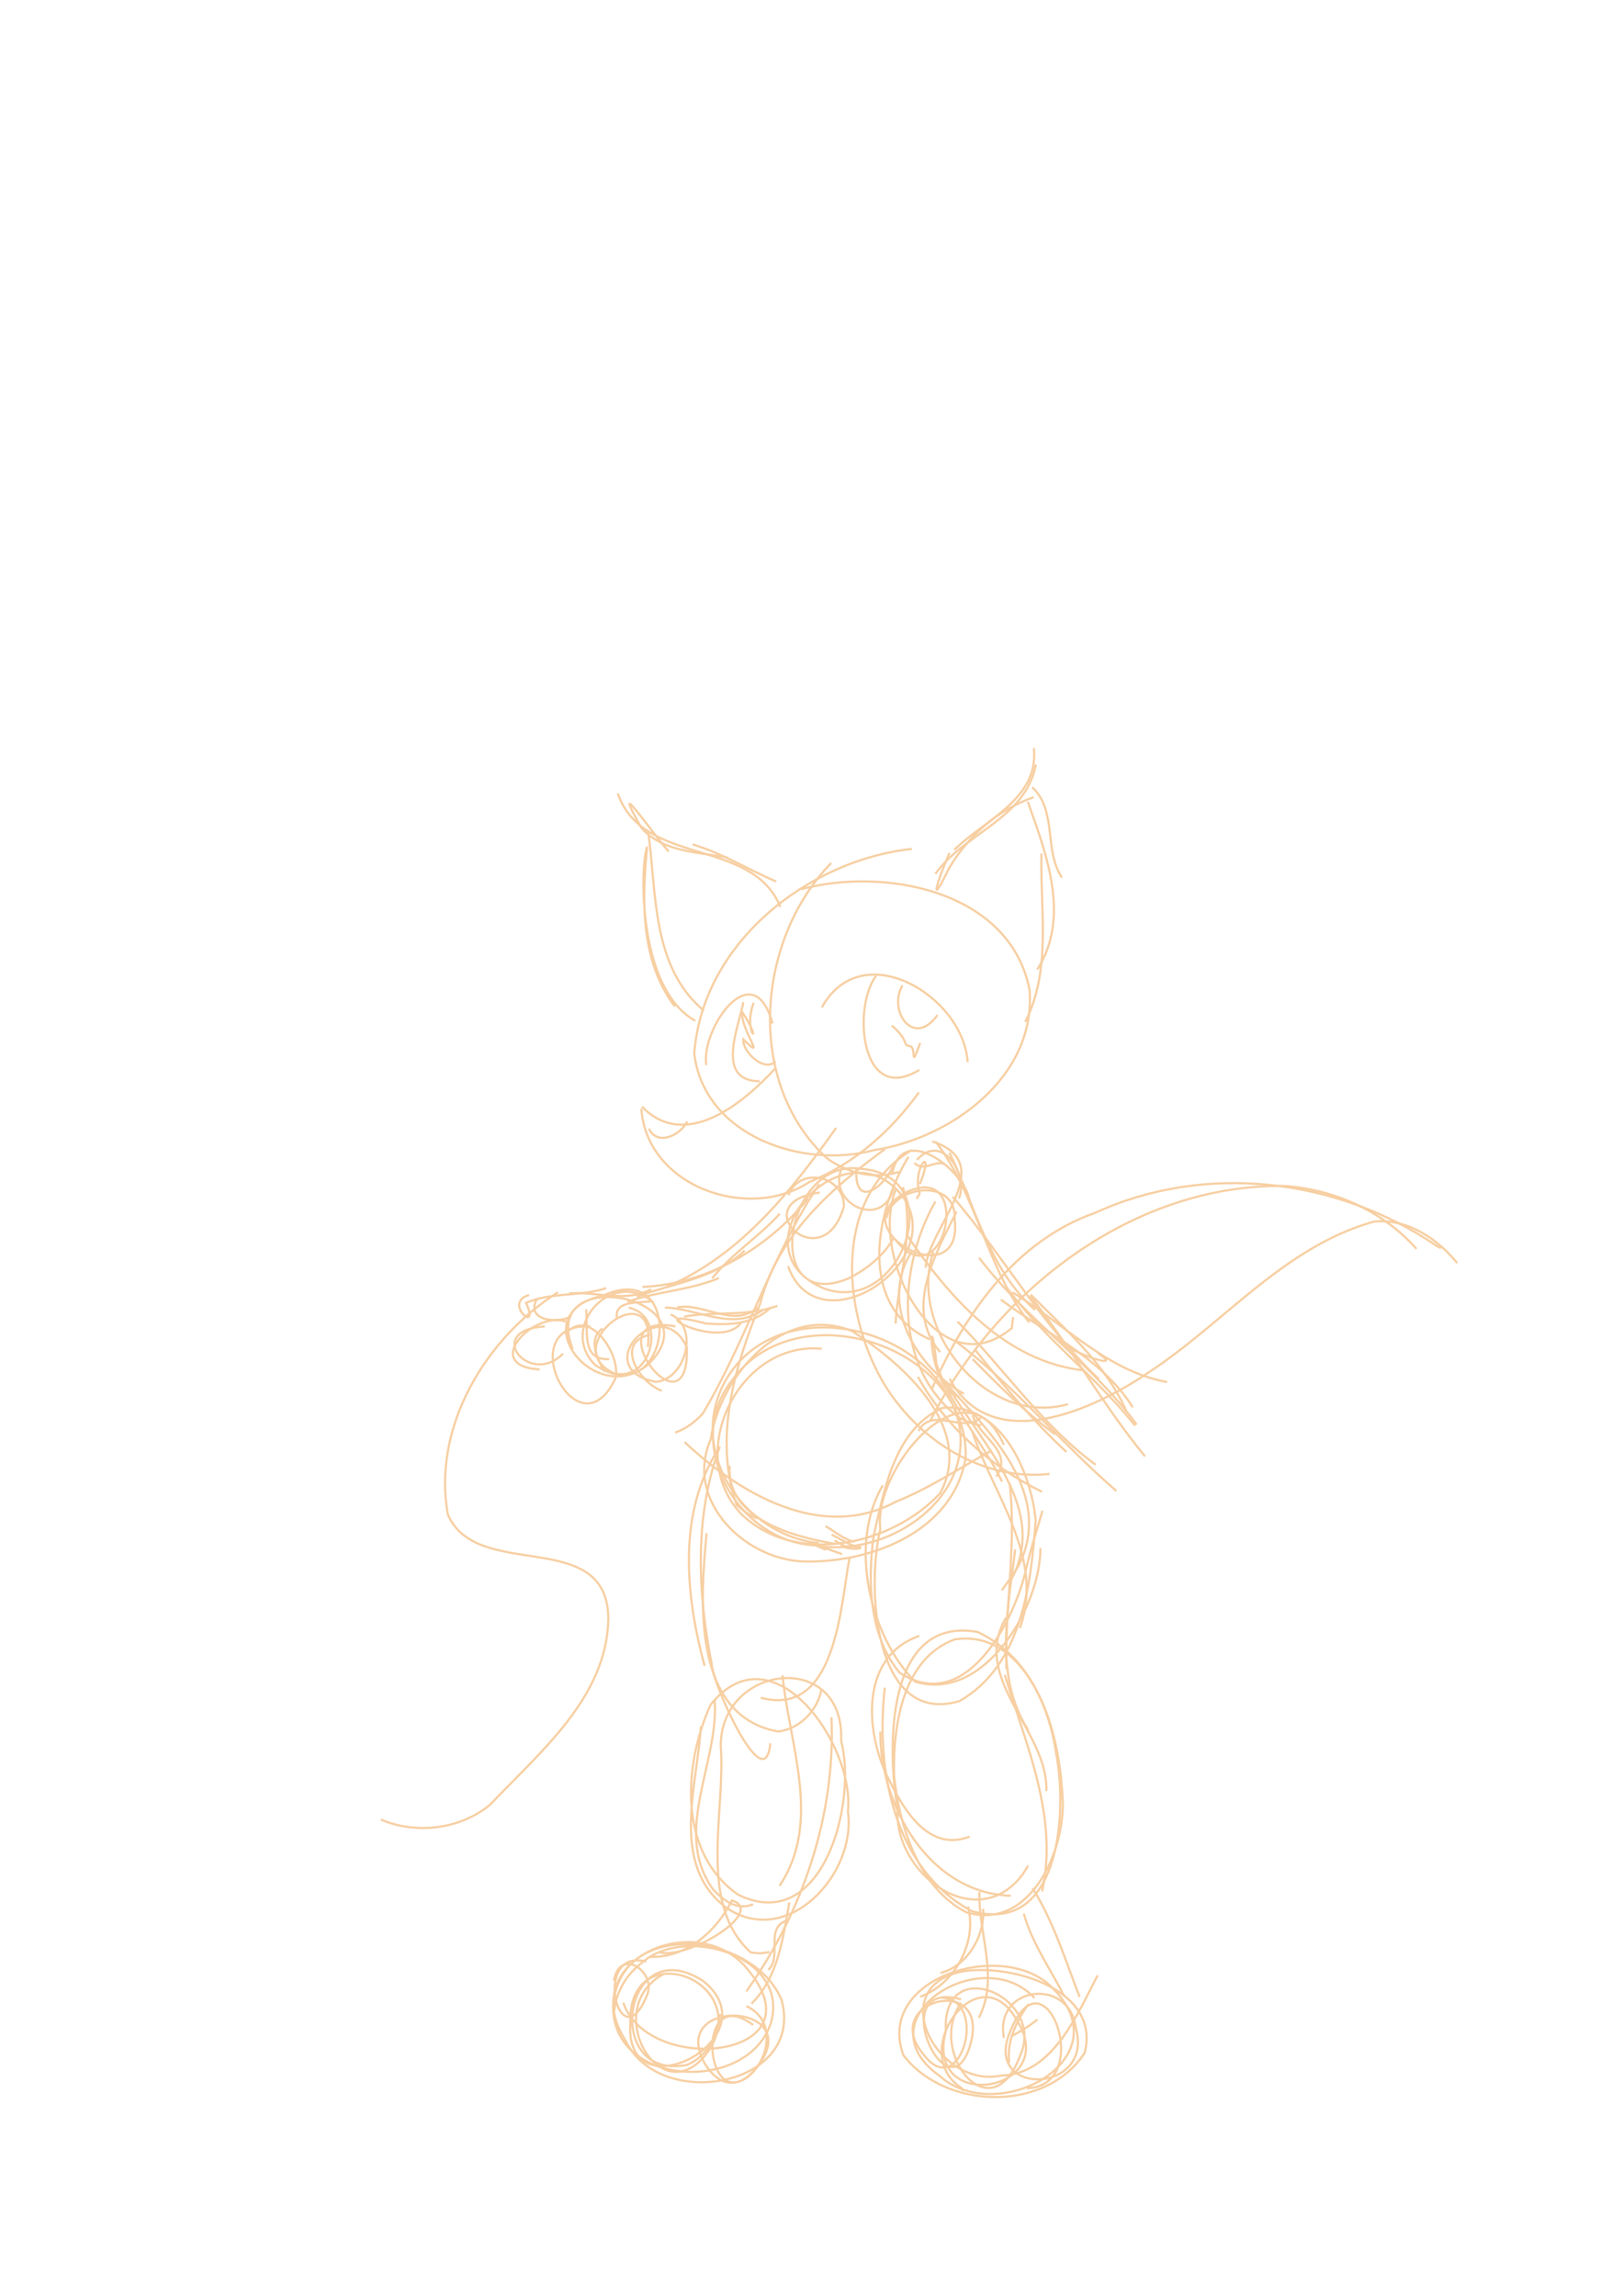 <?xml version="1.0" encoding="UTF-8" standalone="no"?>
<svg xmlns:dc="http://purl.org/dc/elements/1.1/" xmlns:cc="http://creativecommons.org/ns#" xmlns:rdf="http://www.w3.org/1999/02/22-rdf-syntax-ns#" xmlns:svg="http://www.w3.org/2000/svg" xmlns="http://www.w3.org/2000/svg" xmlns:sodipodi="http://sodipodi.sourceforge.net/DTD/sodipodi-0.dtd" xmlns:inkscape="http://www.inkscape.org/namespaces/inkscape" width="744.094" height="1052.362" id="svg2497" sodipodi:version="0.32" inkscape:version="0.46" sodipodi:docname="muffineater.svg" inkscape:output_extension="org.inkscape.output.svg.inkscape">
  <defs id="defs2499"></defs>
  <g inkscape:label="Sketch" inkscape:groupmode="layer" id="layer1" style="opacity:0.364;display:inline">
    <path style="fill:none;fill-rule:evenodd;stroke:#e87b00;stroke-width:1px;stroke-linecap:butt;stroke-linejoin:miter;stroke-opacity:1" d="M 418.03,389.128 C 369.878,394.396 321.812,432.769 318.303,483.065 C 322.955,520.732 367.908,535.966 400.627,527.228 C 436.307,521.715 475.188,493.353 472.001,453.618 C 463.014,408.169 405.392,397.302 367.315,407.61" id="path4003"></path>
    <path style="fill:none;fill-rule:evenodd;stroke:#e87b00;stroke-width:1px;stroke-linecap:butt;stroke-linejoin:miter;stroke-opacity:1" d="M 405.75,526.688 C 380.903,544.856 356.395,566.509 348.531,597.538 C 336.865,626.357 327.033,659.19 337.726,689.83 L 342.071,693.422 L 347.057,696.106" id="path4001"></path>
    <path style="fill:none;fill-rule:evenodd;stroke:#e87b00;stroke-width:1px;stroke-linecap:butt;stroke-linejoin:miter;stroke-opacity:1" d="M 417.96,527.187 C 382.881,548.23 386.006,597.65 402.704,629.667 C 417.399,657.824 448.571,679.192 481.163,675.626" id="path3999"></path>
    <path style="fill:none;fill-rule:evenodd;stroke:#e87b00;stroke-width:1px;stroke-linecap:butt;stroke-linejoin:miter;stroke-opacity:1" d="M 376.751,618.265 C 338.683,614.555 313.429,666.633 339.986,694.123 C 365.184,718.245 409.173,708.166 431.054,684.442 C 447.108,654.146 413.796,625.069 390.695,610.147 C 358.906,597.196 330.096,630.835 325.818,659.868 C 313.315,688.57 342.858,716.386 370.865,715.78 C 400.928,715.82 437.425,701.306 442.761,667.954 C 443.761,616.876 365.438,591.198 335.563,632.78 C 312.755,661.789 338.241,706.349 373.205,708.325 C 405.558,714.624 446.894,687.983 439.56,652.044 C 428.29,606.794 355.179,590.294 331.848,634.23 C 315.33,666.406 341.345,703.678 375.363,707.345" id="path3997"></path>
    <path style="fill:none;fill-rule:evenodd;stroke:#e87b00;stroke-width:1px;stroke-linecap:butt;stroke-linejoin:miter;stroke-opacity:1" d="M 445.919,648.666 C 448.505,658.46 465.073,665.294 456.742,676.805" id="path3995"></path>
    <path style="fill:none;fill-rule:evenodd;stroke:#e87b00;stroke-width:1px;stroke-linecap:butt;stroke-linejoin:miter;stroke-opacity:1" d="M 433.362,633.763 C 452.771,655.464 481.485,682.41 468.534,714.457 C 466.25,719.779 462.563,724.272 459.309,729.004" id="path3993"></path>
    <path style="fill:none;fill-rule:evenodd;stroke:#e87b00;stroke-width:1px;stroke-linecap:butt;stroke-linejoin:miter;stroke-opacity:1" d="M 450.012,649.415 C 442.086,657.752 427.411,644.222 421.152,655.909" id="path3991"></path>
    <path style="fill:none;fill-rule:evenodd;stroke:#e87b00;stroke-width:1px;stroke-linecap:butt;stroke-linejoin:miter;stroke-opacity:1" d="M 404.709,680.884 C 388.814,707.92 398.919,750.082 419.472,770.785 C 450.954,780.691 477.077,736.701 477,709.689" id="path3989"></path>
    <path style="fill:none;fill-rule:evenodd;stroke:#e87b00;stroke-width:1px;stroke-linecap:butt;stroke-linejoin:miter;stroke-opacity:1" d="M 460.211,662.319 C 442.937,622.19 399.98,673.56 403.609,700.904 C 397.161,727.184 400.545,791.537 439.858,779.74 C 468.406,763.604 472.71,726.441 474.829,696.889 C 472.701,674.389 458.789,642.969 432.136,645.34 C 410.043,655.252 405.446,682.925 400.504,704.187 C 397.741,725.158 398.455,749.92 412.433,766.729 C 442.08,786.152 464.075,744.946 470.099,720.716 C 472.19,711.165 475.202,701.828 477.971,692.456" id="path3987"></path>
    <path style="fill:none;fill-rule:evenodd;stroke:#e87b00;stroke-width:1px;stroke-linecap:butt;stroke-linejoin:miter;stroke-opacity:1" d="M 323.053,763.637 C 314.14,730.934 310.475,692.862 330.022,663.13 C 318.304,694.504 319.802,730.185 326.286,762.642 C 326.273,770.935 350.688,825.598 353.163,799.102" id="path3985"></path>
    <path style="fill:none;fill-rule:evenodd;stroke:#e87b00;stroke-width:1px;stroke-linecap:butt;stroke-linejoin:miter;stroke-opacity:1" d="M 323.955,702.779 C 321.028,733.632 317.123,786.603 356.797,793.697 C 366.683,792.511 374.857,784.02 376.612,774.376" id="path3983"></path>
    <path style="fill:none;fill-rule:evenodd;stroke:#e87b00;stroke-width:1px;stroke-linecap:butt;stroke-linejoin:miter;stroke-opacity:1" d="M 348.792,778.206 C 383.419,787.566 385.34,735.818 389.447,714.268" id="path3981"></path>
    <path style="fill:none;fill-rule:evenodd;stroke:#e87b00;stroke-width:1px;stroke-linecap:butt;stroke-linejoin:miter;stroke-opacity:1" d="M 421.499,749.864 C 393.495,759.499 396.635,795.867 408.289,817.16 C 414.98,830.819 426.538,848.955 444.532,841.857" id="path3979"></path>
    <path style="fill:none;fill-rule:evenodd;stroke:#e87b00;stroke-width:1px;stroke-linecap:butt;stroke-linejoin:miter;stroke-opacity:1" d="M 403.599,793.738 C 403.357,827.741 425.969,867.793 463.472,868.998" id="path3977"></path>
    <path style="fill:none;fill-rule:evenodd;stroke:#e87b00;stroke-width:1px;stroke-linecap:butt;stroke-linejoin:miter;stroke-opacity:1" d="M 405.681,773.591 C 401.321,810.765 409.713,856.891 445.581,876.045 C 486.253,887.266 489.522,830.317 484.097,803.117 C 480.78,779.821 465.99,747.143 437.711,751.483 C 413.757,760.212 409.362,791.289 409.892,813.724 C 412.253,837.184 421.094,865.191 443.125,876.631 C 471.681,884.801 487.368,850.298 487.287,826.808 C 486.201,797.312 477.639,761.864 448.312,748.104 C 405.982,740.304 406.652,801.516 411.528,829.437 C 409.766,858.876 447.781,887.394 468.96,859.061 L 471.38,855.178" id="path3975"></path>
    <path style="fill:none;fill-rule:evenodd;stroke:#e87b00;stroke-width:1px;stroke-linecap:butt;stroke-linejoin:miter;stroke-opacity:1" d="M 327.632,779.169 C 329.836,808.112 307.956,839.552 326.932,866.088 C 331.788,871.279 337.995,875.902 345.254,872.91" id="path3973"></path>
    <path style="fill:none;fill-rule:evenodd;stroke:#e87b00;stroke-width:1px;stroke-linecap:butt;stroke-linejoin:miter;stroke-opacity:1" d="M 321.319,791.323 C 319.757,818.715 306.763,854.978 333.254,874.66 C 361.147,893.299 392.795,859.034 388.742,830.319 C 391.979,799.612 354.02,745.741 325.754,781.519 C 313.255,808.971 310.818,849.49 338.559,868.579 C 377.131,887.191 393.168,826.347 385.629,798.019 C 387.451,756.005 330.219,762.593 330.438,800.47 C 332.731,830.959 319.609,872.695 344.249,894.997 L 348.521,895.398 L 352.746,894.806" id="path3971"></path>
    <path style="fill:none;fill-rule:evenodd;stroke:#e87b00;stroke-width:1px;stroke-linecap:butt;stroke-linejoin:miter;stroke-opacity:1" d="M 358.782,767.93 C 361.71,799.609 377.065,835.074 357.395,864.419" id="path3969"></path>
    <path style="fill:none;fill-rule:evenodd;stroke:#e87b00;stroke-width:1px;stroke-linecap:butt;stroke-linejoin:miter;stroke-opacity:1" d="M 381.191,787.161 C 383.191,831.946 368,876.471 342.201,912.788" id="path3967"></path>
    <path style="fill:none;fill-rule:evenodd;stroke:#e87b00;stroke-width:1px;stroke-linecap:butt;stroke-linejoin:miter;stroke-opacity:1" d="M 449.041,867.249 C 448.46,886.45 458.244,906.582 448.764,924.943" id="path3965"></path>
    <path style="fill:none;fill-rule:evenodd;stroke:#e87b00;stroke-width:1px;stroke-linecap:butt;stroke-linejoin:miter;stroke-opacity:1" d="M 463.888,933.268 C 467.961,931.018 472.038,928.7 475.612,925.692" id="path3963"></path>
    <path style="fill:none;fill-rule:evenodd;stroke:#e87b00;stroke-width:1px;stroke-linecap:butt;stroke-linejoin:miter;stroke-opacity:1" d="M 474.294,915.869 C 449.936,889.593 394.156,925.575 430.85,951.62 C 457.204,975.152 514.326,944.087 483.367,912.133 C 461.969,887.974 400.865,905.909 414.187,942.082 C 433.284,967.103 479.408,968.537 497.25,941.03 C 504.841,912.268 464.096,900.073 441.527,903.621 C 404.886,910.49 429.836,957.617 459.04,951.394 C 482.654,950.89 493.935,923.223 503.224,905.462" id="path3961"></path>
    <path style="fill:none;fill-rule:evenodd;stroke:#e87b00;stroke-width:1px;stroke-linecap:butt;stroke-linejoin:miter;stroke-opacity:1" d="M 421.846,915.286 C 437.661,909.639 448.223,890.204 443.769,873.909" id="path3959"></path>
    <path style="fill:none;fill-rule:evenodd;stroke:#e87b00;stroke-width:1px;stroke-linecap:butt;stroke-linejoin:miter;stroke-opacity:1" d="M 431.142,904.38 C 443.364,901.41 451.779,887.116 450.706,874.992" id="path3957"></path>
    <path style="fill:none;fill-rule:evenodd;stroke:#e87b00;stroke-width:1px;stroke-linecap:butt;stroke-linejoin:miter;stroke-opacity:1" d="M 469.369,877.156 C 473.214,890.828 481.558,902.532 487.962,915.036" id="path3955"></path>
    <path style="fill:none;fill-rule:evenodd;stroke:#e87b00;stroke-width:1px;stroke-linecap:butt;stroke-linejoin:miter;stroke-opacity:1" d="M 473.392,865.501 C 483.094,880.929 488.398,898.512 494.969,915.369" id="path3953"></path>
    <path style="fill:none;fill-rule:evenodd;stroke:#e87b00;stroke-width:1px;stroke-linecap:butt;stroke-linejoin:miter;stroke-opacity:1" d="M 302.587,895.056 C 316.735,897.756 351.248,876.054 335.568,871.136 C 328.463,885.413 314.304,897.847 297.522,896.97" id="path3951"></path>
    <path style="fill:none;fill-rule:evenodd;stroke:#e87b00;stroke-width:1px;stroke-linecap:butt;stroke-linejoin:miter;stroke-opacity:1" d="M 285.728,917.95 C 297.57,951.883 375.782,943.557 343.467,903.565 C 320.535,873.563 263.2,898.566 286.762,935.29 C 302.523,968.31 368.774,956.416 358.41,917.017 C 345.846,885.446 283.334,878.689 281.089,919.988 C 281.073,956.708 343.002,959.755 353.467,927.174 C 362.121,896.952 314.493,882.051 294.476,899.537 C 287.423,904.774 282.473,912.889 281.635,921.696" id="path3949"></path>
    <path style="fill:none;fill-rule:evenodd;stroke:#e87b00;stroke-width:1px;stroke-linecap:butt;stroke-linejoin:miter;stroke-opacity:1" d="M 360.655,880.403 C 350.537,883.663 358.745,897.067 352.191,902.964" id="path3947"></path>
    <path style="fill:none;fill-rule:evenodd;stroke:#e87b00;stroke-width:1px;stroke-linecap:butt;stroke-linejoin:miter;stroke-opacity:1" d="M 361.904,871.995 C 358.992,888.186 356.866,906.254 344.56,918.449" id="path3945"></path>
    <path style="fill:none;fill-rule:evenodd;stroke:#e87b00;stroke-width:1px;stroke-linecap:butt;stroke-linejoin:miter;stroke-opacity:1" d="M 426.355,651.562 C 456.76,591.307 519.569,542.691 588.974,543.621 C 611.748,545.23 634.194,555.223 649.401,572.473" id="path3943"></path>
    <path style="fill:none;fill-rule:evenodd;stroke:#e87b00;stroke-width:1px;stroke-linecap:butt;stroke-linejoin:miter;stroke-opacity:1" d="M 435.374,631.998 C 454.615,667.723 501.504,646.253 526.693,629.04 C 561.304,606.412 588.788,571.364 629.965,559.955 C 645.042,558.47 658.969,567.682 668.063,578.967" id="path3941"></path>
    <path style="fill:none;fill-rule:evenodd;stroke:#e87b00;stroke-width:1px;stroke-linecap:butt;stroke-linejoin:miter;stroke-opacity:1" d="M 427.049,637.16 C 441.969,602.71 465.245,568.825 502.208,555.9 C 552.488,532.793 613.312,540.045 658.583,571.042 L 659.981,571.788 L 660.64,572.14" id="path3939"></path>
    <path style="fill:none;fill-rule:evenodd;stroke:#e87b00;stroke-width:1px;stroke-linecap:butt;stroke-linejoin:miter;stroke-opacity:1" d="M 361.28,580.392 C 375.082,618.493 434.739,578.817 414.182,548.905 C 387.589,512.897 334.03,572.404 377.864,590.645 C 413.079,603.473 436.164,539.116 395.186,535.823 C 359.491,529.67 348.615,602.888 389.02,586.012 C 397.454,581.77 405.384,575.506 409.913,567.072" id="path3937"></path>
    <path style="fill:none;fill-rule:evenodd;stroke:#e87b00;stroke-width:1px;stroke-linecap:butt;stroke-linejoin:miter;stroke-opacity:1" d="M 413.937,544.094 C 419.567,564.877 411.665,585.904 410.606,606.7" id="path3935"></path>
    <path style="fill:none;fill-rule:evenodd;stroke:#e87b00;stroke-width:1px;stroke-linecap:butt;stroke-linejoin:miter;stroke-opacity:1" d="M 418.03,573.649 C 402.704,597.361 419.963,626.896 441.965,638.918" id="path3933"></path>
    <path style="fill:none;fill-rule:evenodd;stroke:#e87b00;stroke-width:1px;stroke-linecap:butt;stroke-linejoin:miter;stroke-opacity:1" d="M 355.856,404.064 C 342.975,398.615 331.001,391.007 317.491,387.081" id="path3931"></path>
    <path style="fill:none;fill-rule:evenodd;stroke:#e87b00;stroke-width:1px;stroke-linecap:butt;stroke-linejoin:miter;stroke-opacity:1" d="M 357.799,415.72 C 344.496,383.549 295.026,397.548 283.219,363.687" id="path3929"></path>
    <path style="fill:none;fill-rule:evenodd;stroke:#e87b00;stroke-width:1px;stroke-linecap:butt;stroke-linejoin:miter;stroke-opacity:1" d="M 306.599,390.328 C 299.872,383.031 278.8,352.351 294.011,379.404 C 303.931,390.753 320.125,390.497 333.725,393.158" id="path3927"></path>
    <path style="fill:none;fill-rule:evenodd;stroke:#e87b00;stroke-width:1px;stroke-linecap:butt;stroke-linejoin:miter;stroke-opacity:1" d="M 297.164,381.17 C 301.113,409.344 298.598,443.072 322.694,463.256" id="path3925"></path>
    <path style="fill:none;fill-rule:evenodd;stroke:#e87b00;stroke-width:1px;stroke-linecap:butt;stroke-linejoin:miter;stroke-opacity:1" d="M 318.809,467.919 C 291.776,453.06 293.593,395.506 296.703,388.134 C 294.257,412.89 293.596,440.451 309.374,461.342" id="path3923"></path>
    <path style="fill:none;fill-rule:evenodd;stroke:#e87b00;stroke-width:1px;stroke-linecap:butt;stroke-linejoin:miter;stroke-opacity:1" d="M 435.293,390.994 C 429.832,403.391 425.429,417.801 435.018,398.169 C 443.73,383.257 457.497,371.07 473.935,365.435" id="path3921"></path>
    <path style="fill:none;fill-rule:evenodd;stroke:#e87b00;stroke-width:1px;stroke-linecap:butt;stroke-linejoin:miter;stroke-opacity:1" d="M 428.841,400.568 C 442.078,381.884 470.32,375.282 474.907,350.45" id="path3919"></path>
    <path style="fill:none;fill-rule:evenodd;stroke:#e87b00;stroke-width:1px;stroke-linecap:butt;stroke-linejoin:miter;stroke-opacity:1" d="M 437.513,389.578 C 451.271,375.829 476.436,366.391 474.005,342.957" id="path3917"></path>
    <path style="fill:none;fill-rule:evenodd;stroke:#e87b00;stroke-width:1px;stroke-linecap:butt;stroke-linejoin:miter;stroke-opacity:1" d="M 473.242,360.856 C 484.823,371.642 478.478,389.825 486.84,402.233" id="path3915"></path>
    <path style="fill:none;fill-rule:evenodd;stroke:#e87b00;stroke-width:1px;stroke-linecap:butt;stroke-linejoin:miter;stroke-opacity:1" d="M 471.23,367.517 C 479.818,391.674 490.89,420.508 475.531,444.442" id="path3913"></path>
    <path style="fill:none;fill-rule:evenodd;stroke:#e87b00;stroke-width:1px;stroke-linecap:butt;stroke-linejoin:miter;stroke-opacity:1" d="M 477.474,391.243 C 476.826,416.994 482.229,444.407 470.05,468.418" id="path3911"></path>
    <path style="fill:none;fill-rule:evenodd;stroke:#e87b00;stroke-width:1px;stroke-linecap:butt;stroke-linejoin:miter;stroke-opacity:1" d="M 381.11,395.573 C 346.718,430.773 341.494,496.293 379.075,530.892 C 388.404,537.726 400.911,540.811 412.121,537.184" id="path3909"></path>
    <path style="fill:none;fill-rule:evenodd;stroke:#e87b00;stroke-width:1px;stroke-linecap:butt;stroke-linejoin:miter;stroke-opacity:1" d="M 355.371,489.814 C 340.949,505.52 314.319,527.818 294.319,507.297" id="path3907"></path>
    <path style="fill:none;fill-rule:evenodd;stroke:#e87b00;stroke-width:1px;stroke-linecap:butt;stroke-linejoin:miter;stroke-opacity:1" d="M 294.042,508.213 C 296.472,543.875 343.084,560.23 371.104,541.787 C 391.487,533.553 408.544,518.437 421.279,500.72" id="path3905"></path>
    <path style="fill:none;fill-rule:evenodd;stroke:#e87b00;stroke-width:1px;stroke-linecap:butt;stroke-linejoin:miter;stroke-opacity:1" d="M 410.386,568.154 C 433.248,597.264 447.328,530.546 414.667,546.91 C 384.479,563.949 442.126,594.498 437.673,558.776 C 438.61,539.592 409.268,543.107 406.432,558.247" id="path3903"></path>
    <path style="fill:none;fill-rule:evenodd;stroke:#e87b00;stroke-width:1px;stroke-linecap:butt;stroke-linejoin:miter;stroke-opacity:1" d="M 375.837,546.675 C 340.42,551.258 377.065,587.002 386.896,553.061 C 387.195,538.935 366.485,534.377 361.476,547.841" id="path3901"></path>
    <path style="fill:none;fill-rule:evenodd;stroke:#e87b00;stroke-width:1px;stroke-linecap:butt;stroke-linejoin:miter;stroke-opacity:1" d="M 370.495,549.422 C 351.895,572.066 324.277,588.742 294.527,589.883" id="path3899"></path>
    <path style="fill:none;fill-rule:evenodd;stroke:#e87b00;stroke-width:1px;stroke-linecap:butt;stroke-linejoin:miter;stroke-opacity:1" d="M 415.659,565.99 C 435.011,594.344 460.762,624.343 497.177,628.179" id="path3897"></path>
    <path style="fill:none;fill-rule:evenodd;stroke:#e87b00;stroke-width:1px;stroke-linecap:butt;stroke-linejoin:miter;stroke-opacity:1" d="M 297.511,517.37 C 301.477,525.607 312.14,520.221 315.063,514.04" id="path3895"></path>
    <path style="fill:none;fill-rule:evenodd;stroke:#e87b00;stroke-width:1px;stroke-linecap:butt;stroke-linejoin:miter;stroke-opacity:1" d="M 376.808,461.758 C 395.235,428.443 441.744,456.73 443.618,486.817" id="path3893"></path>
    <path style="fill:none;fill-rule:evenodd;stroke:#e87b00;stroke-width:1px;stroke-linecap:butt;stroke-linejoin:miter;stroke-opacity:1" d="M 323.804,488.232 C 321.205,471.668 345.294,436.74 354.191,469.167" id="path3891"></path>
    <path style="fill:none;fill-rule:evenodd;stroke:#e87b00;stroke-width:1px;stroke-linecap:butt;stroke-linejoin:miter;stroke-opacity:1" d="M 340.802,459.344 C 338.764,470.751 327.637,495.449 348.294,495.642" id="path3889"></path>
    <path style="fill:none;fill-rule:evenodd;stroke:#e87b00;stroke-width:1px;stroke-linecap:butt;stroke-linejoin:miter;stroke-opacity:1" d="M 401.645,447.355 C 390.795,461.523 394.43,507.115 421.487,490.397" id="path3887"></path>
    <path style="fill:none;fill-rule:evenodd;stroke:#e87b00;stroke-width:1px;stroke-linecap:butt;stroke-linejoin:miter;stroke-opacity:1" d="M 345.519,459.677 C 340.117,474.423 351.134,480.394 340.314,463.969 C 339.295,471.606 352.16,487.655 340.778,476.404 C 340.126,481.848 350.569,491.954 355.579,486.401" id="path3885"></path>
    <path style="fill:none;fill-rule:evenodd;stroke:#e87b00;stroke-width:1px;stroke-linecap:butt;stroke-linejoin:miter;stroke-opacity:1" d="M 413.717,451.684 C 406.968,463.512 418.955,480.593 429.812,465.255" id="path3883"></path>
    <path style="fill:none;fill-rule:evenodd;stroke:#e87b00;stroke-width:1px;stroke-linecap:butt;stroke-linejoin:miter;stroke-opacity:1" d="M 408.86,470.083 C 417.688,477.76 413.007,479.041 417.585,479.608 C 420.143,481.424 417.216,490.657 421.903,478.075" id="path3881"></path>
    <path style="fill:none;fill-rule:evenodd;stroke:#e87b00;stroke-width:1px;stroke-linecap:butt;stroke-linejoin:miter;stroke-opacity:1" d="M 421.764,542.679 C 429.098,524.137 417.92,534.379 421.628,547.203 L 420.238,549.506" id="path3879"></path>
    <path style="fill:none;fill-rule:evenodd;stroke:#e87b00;stroke-width:1px;stroke-linecap:butt;stroke-linejoin:miter;stroke-opacity:1" d="M 420.377,531.69 C 431.971,518.838 444.079,538.351 439.663,549.339" id="path3877"></path>
    <path style="fill:none;fill-rule:evenodd;stroke:#e87b00;stroke-width:1px;stroke-linecap:butt;stroke-linejoin:miter;stroke-opacity:1" d="M 427.384,523.198 C 458.76,533.397 425.358,562.927 424.401,581.141" id="path3875"></path>
    <path style="fill:none;fill-rule:evenodd;stroke:#e87b00;stroke-width:1px;stroke-linecap:butt;stroke-linejoin:miter;stroke-opacity:1" d="M 438.553,555.417 C 428.926,574.642 414.292,599.988 430.991,619.77" id="path3873"></path>
    <path style="fill:none;fill-rule:evenodd;stroke:#e87b00;stroke-width:1px;stroke-linecap:butt;stroke-linejoin:miter;stroke-opacity:1" d="M 427.939,573.815 C 415.903,609.134 452.007,654.275 489.615,643.664" id="path3871"></path>
    <path style="fill:none;fill-rule:evenodd;stroke:#e87b00;stroke-width:1px;stroke-linecap:butt;stroke-linejoin:miter;stroke-opacity:1" d="M 419.197,533.022 C 423.248,537.402 428.41,531.755 433.073,533.521" id="path3869"></path>
    <path style="fill:none;fill-rule:evenodd;stroke:#e87b00;stroke-width:1px;stroke-linecap:butt;stroke-linejoin:miter;stroke-opacity:1" d="M 408.999,538.433 C 413.178,513.662 442.375,536.675 444.45,550.088" id="path3867"></path>
    <path style="fill:none;fill-rule:evenodd;stroke:#e87b00;stroke-width:1px;stroke-linecap:butt;stroke-linejoin:miter;stroke-opacity:1" d="M 416.492,530.274 C 401.138,555.375 392.985,599.022 426.274,613.943" id="path3865"></path>
    <path style="fill:none;fill-rule:evenodd;stroke:#e87b00;stroke-width:1px;stroke-linecap:butt;stroke-linejoin:miter;stroke-opacity:1" d="M 410.872,544.844 C 398.001,575.237 429.619,637.369 463.878,608.782 L 464.5,603.786" id="path3863"></path>
    <path style="fill:none;fill-rule:evenodd;stroke:#e87b00;stroke-width:1px;stroke-linecap:butt;stroke-linejoin:miter;stroke-opacity:1" d="M 429.008,523.369 C 448.131,548.376 452.368,581.445 471.883,606.205" id="path3861"></path>
    <path style="fill:none;fill-rule:evenodd;stroke:#e87b00;stroke-width:1px;stroke-linecap:butt;stroke-linejoin:miter;stroke-opacity:1" d="M 435.321,528.364 C 447.087,552.975 453.295,581.655 474.519,600.461" id="path3859"></path>
    <path style="fill:none;fill-rule:evenodd;stroke:#e87b00;stroke-width:1px;stroke-linecap:butt;stroke-linejoin:miter;stroke-opacity:1" d="M 485.897,613.948 C 485.426,617.978 517.601,629.589 503.519,620.358" id="path3857"></path>
    <path style="fill:none;fill-rule:evenodd;stroke:#e87b00;stroke-width:1px;stroke-linecap:butt;stroke-linejoin:miter;stroke-opacity:1" d="M 464.113,592.385 C 487.544,606.368 507.172,628.444 535.085,633.512" id="path3855"></path>
    <path style="fill:none;fill-rule:evenodd;stroke:#e87b00;stroke-width:1px;stroke-linecap:butt;stroke-linejoin:miter;stroke-opacity:1" d="M 458.84,595.715 C 479.601,611.314 505.053,622.317 519.337,645.084" id="path3853"></path>
    <path style="fill:none;fill-rule:evenodd;stroke:#e87b00;stroke-width:1px;stroke-linecap:butt;stroke-linejoin:miter;stroke-opacity:1" d="M 472.507,593.384 C 488.664,609.664 506.792,625.16 516.284,646.582" id="path3851"></path>
    <path style="fill:none;fill-rule:evenodd;stroke:#e87b00;stroke-width:1px;stroke-linecap:butt;stroke-linejoin:miter;stroke-opacity:1" d="M 462.309,591.136 C 479.282,614.077 502.716,631.155 520.377,653.492" id="path3849"></path>
    <path style="fill:none;fill-rule:evenodd;stroke:#e87b00;stroke-width:1px;stroke-linecap:butt;stroke-linejoin:miter;stroke-opacity:1" d="M 448.85,576.484 C 470.152,604.574 500.206,624.586 521.14,652.993" id="path3847"></path>
    <path style="fill:none;fill-rule:evenodd;stroke:#e87b00;stroke-width:1px;stroke-linecap:butt;stroke-linejoin:miter;stroke-opacity:1" d="M 436.778,548.595 C 460.088,575.638 477.604,607.454 503.727,632.096" id="path3845"></path>
    <path style="fill:none;fill-rule:evenodd;stroke:#e87b00;stroke-width:1px;stroke-linecap:butt;stroke-linejoin:miter;stroke-opacity:1" d="M 472.299,594.05 C 491.099,617.653 505.767,644.251 524.956,667.562" id="path3843"></path>
    <path style="fill:none;fill-rule:evenodd;stroke:#e87b00;stroke-width:1px;stroke-linecap:butt;stroke-linejoin:miter;stroke-opacity:1" d="M 447.185,618.859 C 460.171,635.223 473.561,651.377 488.95,665.564" id="path3841"></path>
    <path style="fill:none;fill-rule:evenodd;stroke:#e87b00;stroke-width:1px;stroke-linecap:butt;stroke-linejoin:miter;stroke-opacity:1" d="M 445.936,623.022 C 457.934,635.143 470.004,647.315 483.746,657.488" id="path3839"></path>
    <path style="fill:none;fill-rule:evenodd;stroke:#e87b00;stroke-width:1px;stroke-linecap:butt;stroke-linejoin:miter;stroke-opacity:1" d="M 438.096,614.78 C 465.031,635.059 486.423,661.48 511.844,683.463" id="path3837"></path>
    <path style="fill:none;fill-rule:evenodd;stroke:#e87b00;stroke-width:1px;stroke-linecap:butt;stroke-linejoin:miter;stroke-opacity:1" d="M 438.998,605.789 C 460.335,627.413 477.609,653.179 502.27,671.391" id="path3835"></path>
    <path style="fill:none;fill-rule:evenodd;stroke:#e87b00;stroke-width:1px;stroke-linecap:butt;stroke-linejoin:miter;stroke-opacity:1" d="M 255.775,592.385 C 222.502,613.408 198.053,654.331 205.341,694.261 C 218.767,725.413 278.816,699.363 278.907,742.27 C 278.088,778.265 247.427,803.19 224.593,827.345 C 210.808,838.571 190.884,840.943 174.604,834.066" id="path3833"></path>
    <path style="fill:none;fill-rule:evenodd;stroke:#e87b00;stroke-width:1px;stroke-linecap:butt;stroke-linejoin:miter;stroke-opacity:1" d="M 334.517,671.86 C 332.891,696.464 363.932,704.406 382.664,707.658" id="path3831"></path>
    <path style="fill:none;fill-rule:evenodd;stroke:#e87b00;stroke-width:1px;stroke-linecap:butt;stroke-linejoin:miter;stroke-opacity:1" d="M 378.641,710.402 C 363.617,703.957 383.682,711.659 386.064,712.4" id="path3829"></path>
    <path style="fill:none;fill-rule:evenodd;stroke:#e87b00;stroke-width:1px;stroke-linecap:butt;stroke-linejoin:miter;stroke-opacity:1" d="M 382.664,706.156 L 387.877,709.128 L 382.664,706.156 L 382.664,706.156 z" id="path3827"></path>
    <path style="fill:none;fill-rule:evenodd;stroke:#e87b00;stroke-width:1px;stroke-linecap:butt;stroke-linejoin:miter;stroke-opacity:1" d="M 381.277,703.409 C 385.189,705.445 388.933,707.914 393.21,709.153" id="path3825"></path>
    <path style="fill:none;fill-rule:evenodd;stroke:#e87b00;stroke-width:1px;stroke-linecap:butt;stroke-linejoin:miter;stroke-opacity:1" d="M 385.717,708.904 C 394.414,711.575 400.126,708.04 385.717,708.904 z" id="path3823"></path>
    <path style="fill:none;fill-rule:evenodd;stroke:#e87b00;stroke-width:1px;stroke-linecap:butt;stroke-linejoin:miter;stroke-opacity:1" d="M 378.433,699.579 C 382.832,701.987 386.657,705.611 391.683,706.739" id="path3821"></path>
    <path style="fill:none;fill-rule:evenodd;stroke:#e87b00;stroke-width:1px;stroke-linecap:butt;stroke-linejoin:miter;stroke-opacity:1" d="M 268.679,600.177 C 269.999,608.432 265.675,623.74 279.293,622.988" id="path3819"></path>
    <path style="fill:none;fill-rule:evenodd;stroke:#e87b00;stroke-width:1px;stroke-linecap:butt;stroke-linejoin:miter;stroke-opacity:1" d="M 262.573,618.325 C 246.391,578.12 328.965,594.595 297.086,625.527 C 272.282,646.082 238.464,601.83 276.789,593.774 C 315.373,576.481 307.377,648.932 272.835,625.659 C 256.008,608.894 279.828,581.528 298.872,596.434 C 294.08,597.422 281.453,595.611 282.831,604.089" id="path3817"></path>
    <path style="fill:none;fill-rule:evenodd;stroke:#e87b00;stroke-width:1px;stroke-linecap:butt;stroke-linejoin:miter;stroke-opacity:1" d="M 276.31,609.001 C 269.262,613.535 273.887,623.355 277.212,628.732" id="path3815"></path>
    <path style="fill:none;fill-rule:evenodd;stroke:#e87b00;stroke-width:1px;stroke-linecap:butt;stroke-linejoin:miter;stroke-opacity:1" d="M 296.984,617.41 C 301.453,582.54 254.508,617.166 281.683,629.564 C 299.226,633.395 305.918,603.188 288.243,599.427" id="path3813"></path>
    <path style="fill:none;fill-rule:evenodd;stroke:#e87b00;stroke-width:1px;stroke-linecap:butt;stroke-linejoin:miter;stroke-opacity:1" d="M 270.621,608.002 C 233.77,606.121 264.956,668.147 282.112,631.928 C 285.1,621.476 270.082,598.467 259.243,611.499" id="path3811"></path>
    <path style="fill:none;fill-rule:evenodd;stroke:#e87b00;stroke-width:1px;stroke-linecap:butt;stroke-linejoin:miter;stroke-opacity:1" d="M 260.145,606.087 C 245.607,599.783 219.654,626.077 247.449,627.733" id="path3809"></path>
    <path style="fill:none;fill-rule:evenodd;stroke:#e87b00;stroke-width:1px;stroke-linecap:butt;stroke-linejoin:miter;stroke-opacity:1" d="M 249.739,608.002 C 221.376,609.745 242.821,636.113 258.133,620.49" id="path3807"></path>
    <path style="fill:none;fill-rule:evenodd;stroke:#e87b00;stroke-width:1px;stroke-linecap:butt;stroke-linejoin:miter;stroke-opacity:1" d="M 242.524,593.6 C 230.117,597.335 248.093,612.027 241.168,597.228 C 252.804,592.127 266.015,594.517 277.906,590.436" id="path3805"></path>
    <path style="fill:none;fill-rule:evenodd;stroke:#e87b00;stroke-width:1px;stroke-linecap:butt;stroke-linejoin:miter;stroke-opacity:1" d="M 261.047,592.85 C 273.52,591.887 286.825,597.275 298.58,590.936" id="path3803"></path>
    <path style="fill:none;fill-rule:evenodd;stroke:#e87b00;stroke-width:1px;stroke-linecap:butt;stroke-linejoin:miter;stroke-opacity:1" d="M 246.201,595.265 C 240.574,605.573 255.764,606.756 261.741,603.507" id="path3801"></path>
    <path style="fill:none;fill-rule:evenodd;stroke:#e87b00;stroke-width:1px;stroke-linecap:butt;stroke-linejoin:miter;stroke-opacity:1" d="M 297.886,611.832 C 281.313,615.547 293.647,634.305 303.436,637.473" id="path3799"></path>
    <path style="fill:none;fill-rule:evenodd;stroke:#e87b00;stroke-width:1px;stroke-linecap:butt;stroke-linejoin:miter;stroke-opacity:1" d="M 309.68,608.002 C 270.835,600.65 316.178,660.706 314.91,617.61 C 303.15,591.603 269.161,627.31 300.635,633.411 C 314.186,632.467 320.898,608.397 307.46,602.508" id="path3797"></path>
    <path style="fill:none;fill-rule:evenodd;stroke:#e87b00;stroke-width:1px;stroke-linecap:butt;stroke-linejoin:miter;stroke-opacity:1" d="M 339.582,606.587 C 329.456,619.543 290.557,597.779 323.44,606.637 C 333.776,607.538 345.703,607.117 353.457,599.177" id="path3795"></path>
    <path style="fill:none;fill-rule:evenodd;stroke:#e87b00;stroke-width:1px;stroke-linecap:butt;stroke-linejoin:miter;stroke-opacity:1" d="M 287.688,596.68 C 301.363,591.95 316.171,591.44 329.591,585.857" id="path3793"></path>
    <path style="fill:none;fill-rule:evenodd;stroke:#e87b00;stroke-width:1px;stroke-linecap:butt;stroke-linejoin:miter;stroke-opacity:1" d="M 291.92,594.349 C 308.693,588.185 327.873,586.086 341.385,573.286" id="path3791"></path>
    <path style="fill:none;fill-rule:evenodd;stroke:#e87b00;stroke-width:1px;stroke-linecap:butt;stroke-linejoin:miter;stroke-opacity:1" d="M 306.003,589.687 C 339.466,575.426 362.867,545.845 383.358,517.008" id="path3789"></path>
    <path style="fill:none;fill-rule:evenodd;stroke:#e87b00;stroke-width:1px;stroke-linecap:butt;stroke-linejoin:miter;stroke-opacity:1" d="M 326.539,585.94 C 335.446,574.67 347.92,567.019 357.481,556.386" id="path3787"></path>
    <path style="fill:none;fill-rule:evenodd;stroke:#e87b00;stroke-width:1px;stroke-linecap:butt;stroke-linejoin:miter;stroke-opacity:1" d="M 310.443,599.261 C 322.833,597.006 336.281,608.998 347.491,599.344" id="path3785"></path>
    <path style="fill:none;fill-rule:evenodd;stroke:#e87b00;stroke-width:1px;stroke-linecap:butt;stroke-linejoin:miter;stroke-opacity:1" d="M 304.893,599.344 C 319.665,599.747 335.585,610.251 349.502,600.676" id="path3783"></path>
    <path style="fill:none;fill-rule:evenodd;stroke:#e87b00;stroke-width:1px;stroke-linecap:butt;stroke-linejoin:miter;stroke-opacity:1" d="M 313.635,603.507 C 327.784,601.01 342.636,603.583 356.371,598.595" id="path3781"></path>
    <path style="fill:none;fill-rule:evenodd;stroke:#e87b00;stroke-width:1px;stroke-linecap:butt;stroke-linejoin:miter;stroke-opacity:1" d="M 439.762,640.137 C 424.282,637.237 426.016,591.129 429.322,625.203 C 436.054,644.872 450.273,660.644 459.395,679.099" id="path3779"></path>
    <path style="fill:none;fill-rule:evenodd;stroke:#e87b00;stroke-width:1px;stroke-linecap:butt;stroke-linejoin:miter;stroke-opacity:1" d="M 435.044,636.058 C 450.14,662.195 481.102,691.562 463.627,724.056" id="path3777"></path>
    <path style="fill:none;fill-rule:evenodd;stroke:#e87b00;stroke-width:1px;stroke-linecap:butt;stroke-linejoin:miter;stroke-opacity:1" d="M 445.867,656.455 C 455.41,685.524 479.128,714.115 467.582,746.284" id="path3775"></path>
    <path style="fill:none;fill-rule:evenodd;stroke:#e87b00;stroke-width:1px;stroke-linecap:butt;stroke-linejoin:miter;stroke-opacity:1" d="M 462.933,680.098 C 466.085,708.418 460.651,736.752 461.407,765.099" id="path3773"></path>
    <path style="fill:none;fill-rule:evenodd;stroke:#e87b00;stroke-width:1px;stroke-linecap:butt;stroke-linejoin:miter;stroke-opacity:1" d="M 465.431,710.236 C 462.183,737.663 455.454,768.227 471.467,793.155" id="path3771"></path>
    <path style="fill:none;fill-rule:evenodd;stroke:#e87b00;stroke-width:1px;stroke-linecap:butt;stroke-linejoin:miter;stroke-opacity:1" d="M 461.268,741.455 C 444.632,769.574 480.722,793.328 479.722,820.961" id="path3769"></path>
    <path style="fill:none;fill-rule:evenodd;stroke:#e87b00;stroke-width:1px;stroke-linecap:butt;stroke-linejoin:miter;stroke-opacity:1" d="M 460.644,767.68 C 470.351,799.756 485.368,832.771 477.78,866.999" id="path3767"></path>
    <path style="fill:none;fill-rule:evenodd;stroke:#e87b00;stroke-width:1px;stroke-linecap:butt;stroke-linejoin:miter;stroke-opacity:1" d="M 304.365,904.826 C 273.891,920.859 304.93,972.913 326.333,937.776 C 342.813,906.25 287.925,887.588 288.996,927.057 C 285.807,970.364 355.325,933.686 322.072,907.83 C 285.438,884.65 275.967,954.26 314.939,946.516 C 324.16,942.773 329.331,932.739 330.104,923.224" id="path3765"></path>
    <path style="fill:none;fill-rule:evenodd;stroke:#e87b00;stroke-width:1px;stroke-linecap:butt;stroke-linejoin:miter;stroke-opacity:1" d="M 345.297,928.23 C 317.135,907.051 323.258,976.381 347.256,947.366 C 370.372,917.467 304.964,915.123 323.474,946.47 C 339.902,972.239 365.411,930.195 342.175,919.572" id="path3763"></path>
    <path style="fill:none;fill-rule:evenodd;stroke:#e87b00;stroke-width:1px;stroke-linecap:butt;stroke-linejoin:miter;stroke-opacity:1" d="M 296.317,899.175 C 270.985,892.446 283.911,945.866 296.635,914.603 C 301.109,903.908 284.2,892.225 281.47,907.916" id="path3761"></path>
    <path style="fill:none;fill-rule:evenodd;stroke:#e87b00;stroke-width:1px;stroke-linecap:butt;stroke-linejoin:miter;stroke-opacity:1" d="M 440.635,918.073 C 424.754,940.341 454.285,978.144 467.687,942.305 C 479.952,915.555 431.822,894.562 433.653,930.777 C 423.324,970.06 488.169,958.763 465.575,925.004 C 448.279,896.012 416.034,940.794 440.677,957.02 L 441.663,958.26 L 441.815,958.45" id="path3759"></path>
    <path style="fill:none;fill-rule:evenodd;stroke:#e87b00;stroke-width:1px;stroke-linecap:butt;stroke-linejoin:miter;stroke-opacity:1" d="M 471.577,918.573 C 466.05,926.35 461.417,935.727 462.697,945.546" id="path3757"></path>
    <path style="fill:none;fill-rule:evenodd;stroke:#e87b00;stroke-width:1px;stroke-linecap:butt;stroke-linejoin:miter;stroke-opacity:1" d="M 470.745,957.202 C 502.01,956.459 479.684,892.918 463.717,929.867 C 448.688,961.701 502.392,960.314 493.128,929.203 C 490.173,906.301 455.766,910.115 460.269,934.141" id="path3755"></path>
    <path style="fill:none;fill-rule:evenodd;stroke:#e87b00;stroke-width:1px;stroke-linecap:butt;stroke-linejoin:miter;stroke-opacity:1" d="M 440.635,916.491 C 403.917,906.317 436.402,975.158 445.527,934.572 C 451.526,904.501 403.332,917.626 423.314,941.581 C 440.084,964.446 454.044,916.236 431.339,915.659" id="path3753"></path>
    <path style="fill:none;fill-rule:evenodd;stroke:#e87b00;stroke-width:1px;stroke-linecap:butt;stroke-linejoin:miter;stroke-opacity:1" d="M 428.816,550.772 C 411.613,580.91 409.321,626.812 439.437,649.605 C 442.651,651.458 446.18,652.776 449.837,653.421" id="path3751"></path>
    <path style="fill:none;fill-rule:evenodd;stroke:#e87b00;stroke-width:1px;stroke-linecap:butt;stroke-linejoin:miter;stroke-opacity:1" d="M 375.604,542.779 C 353.595,575.599 342.302,614.3 322.219,647.945 C 318.738,651.78 314.446,655.013 309.488,656.668" id="path3749"></path>
    <path style="fill:none;fill-rule:evenodd;stroke:#e87b00;stroke-width:1px;stroke-linecap:butt;stroke-linejoin:miter;stroke-opacity:1" d="M 420.837,631.11 C 433.678,654.066 454.181,672.325 477.726,683.808" id="path3747"></path>
    <path style="fill:none;fill-rule:evenodd;stroke:#e87b00;stroke-width:1px;stroke-linecap:butt;stroke-linejoin:miter;stroke-opacity:1" d="M 313.859,660.997 C 338.782,684.483 376.408,706.775 410.441,688.492 C 426.046,682.252 440.063,672.836 454.763,664.827" id="path3745"></path>
    <path style="fill:none;fill-rule:evenodd;stroke:#e87b00;stroke-width:1px;stroke-linecap:butt;stroke-linejoin:miter;stroke-opacity:1" d="M 386.149,534.87 C 378.365,551.493 404.701,564.214 409.598,544.777" id="path3743"></path>
    <path style="fill:none;fill-rule:evenodd;stroke:#e87b00;stroke-width:1px;stroke-linecap:butt;stroke-linejoin:miter;stroke-opacity:1" d="M 392.601,535.62 C 391.54,556.131 407.103,542.544 410.223,532.623" id="path2515"></path>
  </g>
  <g inkscape:groupmode="layer" id="layer2" inkscape:label="Inking"></g>
</svg>

